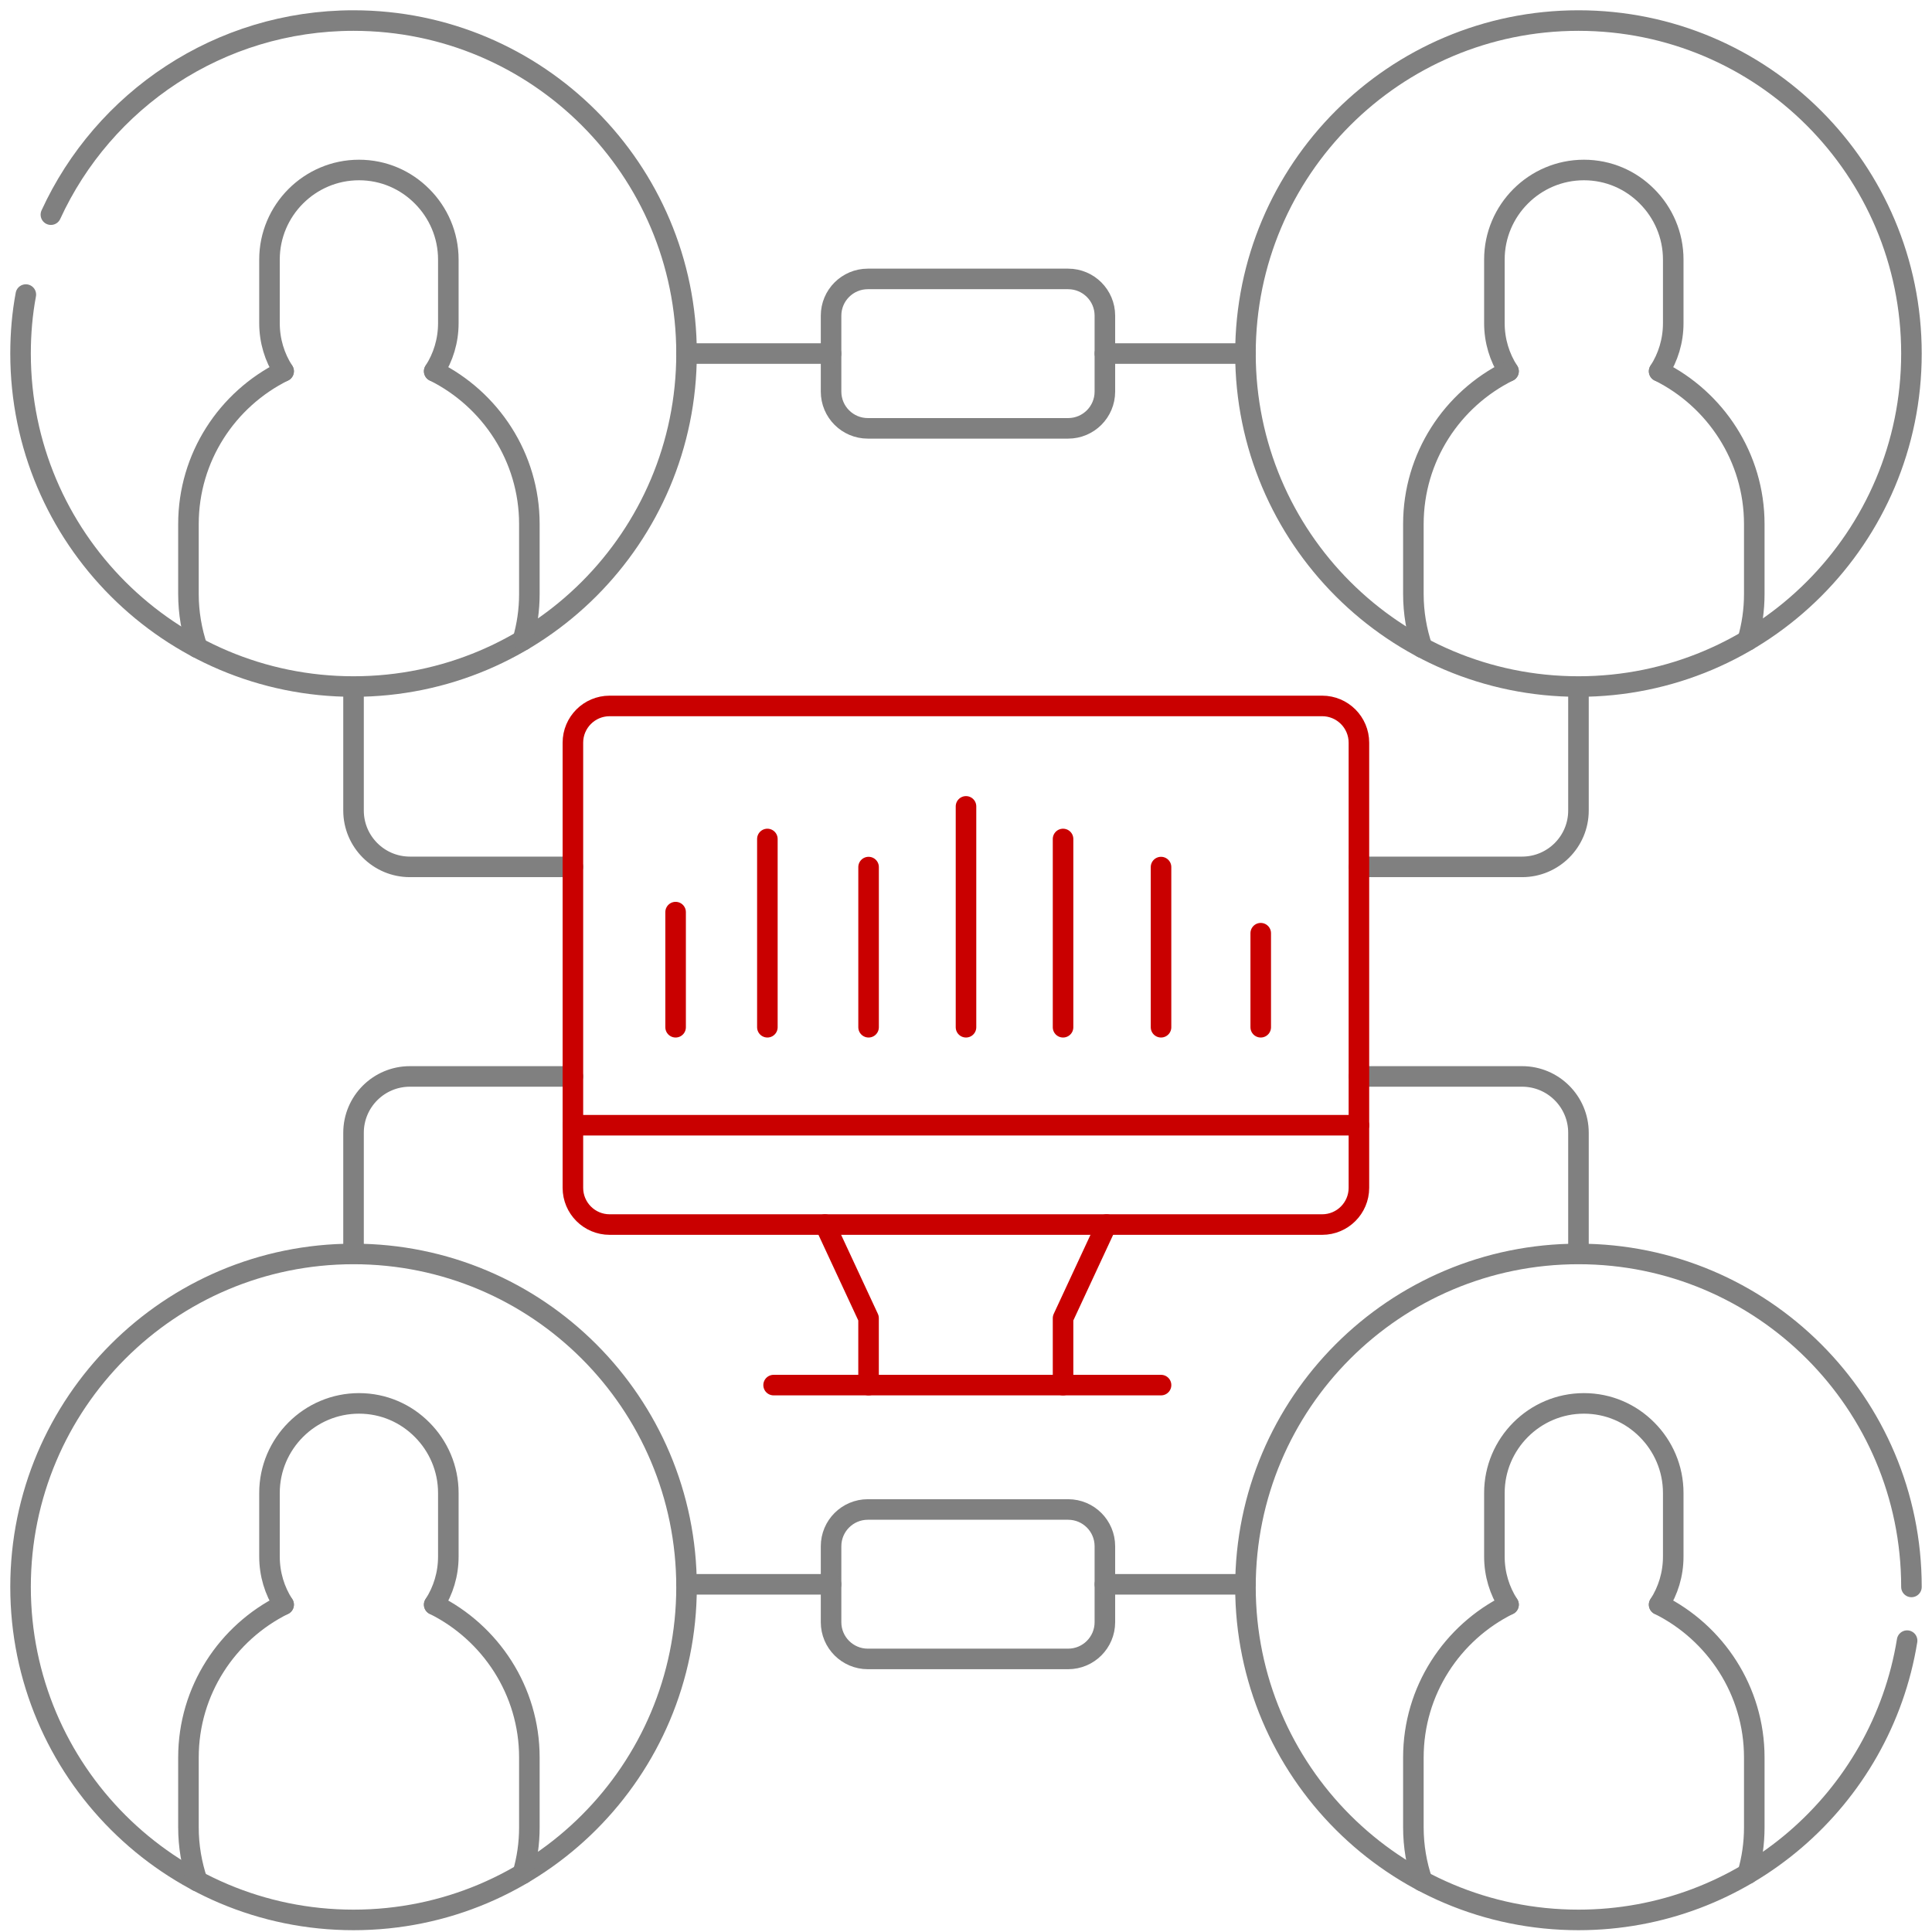 <?xml version="1.0" encoding="UTF-8"?> <svg xmlns="http://www.w3.org/2000/svg" width="94" height="94" viewBox="0 0 94 94" fill="none"> <path d="M76.799 33.779V39.436C76.799 40.949 75.57 42.177 74.057 42.177H66.126" stroke="#808080" stroke-linecap="round" stroke-linejoin="round"></path> <path d="M76.799 60.771V55.114C76.799 53.601 75.57 52.373 74.057 52.373H66.126" stroke="#808080" stroke-linecap="round" stroke-linejoin="round"></path> <path d="M17.201 33.779V39.436C17.201 40.949 18.43 42.177 19.943 42.177H27.874" stroke="#808080" stroke-linecap="round" stroke-linejoin="round"></path> <path d="M17.201 60.771V55.114C17.201 53.601 18.43 52.373 19.943 52.373H27.874" stroke="#808080" stroke-linecap="round" stroke-linejoin="round"></path> <path d="M2.476 10.444C5.034 4.869 10.664 1 17.201 1C26.15 1 33.403 8.253 33.403 17.201C33.403 26.15 26.15 33.403 17.201 33.403C8.253 33.403 1 26.15 1 17.201C1 16.22 1.083 15.258 1.257 14.332" stroke="#808080" stroke-linecap="round" stroke-linejoin="round"></path> <path d="M13.8 18.063C13.359 17.385 13.112 16.578 13.112 15.725V12.626C13.112 10.233 15.065 8.271 17.467 8.271C18.668 8.271 19.75 8.757 20.539 9.554C21.327 10.343 21.813 11.434 21.813 12.626V15.725C21.813 16.578 21.566 17.385 21.125 18.063" stroke="#808080" stroke-linecap="round" stroke-linejoin="round"></path> <path d="M9.6 31.514C9.325 30.698 9.169 29.818 9.169 28.901V25.499C9.169 22.244 11.058 19.42 13.8 18.063" stroke="#808080" stroke-linecap="round" stroke-linejoin="round"></path> <path d="M21.125 18.063C23.858 19.42 25.756 22.244 25.756 25.499V28.901C25.756 29.68 25.645 30.441 25.435 31.156" stroke="#808080" stroke-linecap="round" stroke-linejoin="round"></path> <path d="M76.799 33.403C85.746 33.403 93 26.149 93 17.201C93 8.254 85.746 1 76.799 1C67.851 1 60.597 8.254 60.597 17.201C60.597 26.149 67.851 33.403 76.799 33.403Z" stroke="#808080" stroke-linecap="round" stroke-linejoin="round"></path> <path d="M73.397 18.063C72.957 17.385 72.709 16.578 72.709 15.725V12.626C72.709 10.233 74.662 8.271 77.064 8.271C78.266 8.271 79.347 8.757 80.136 9.554C80.924 10.343 81.41 11.434 81.41 12.626V15.725C81.41 16.578 81.163 17.385 80.723 18.063" stroke="#808080" stroke-linecap="round" stroke-linejoin="round"></path> <path d="M69.198 31.514C68.922 30.698 68.767 29.818 68.767 28.901V25.499C68.767 22.244 70.655 19.42 73.397 18.063" stroke="#808080" stroke-linecap="round" stroke-linejoin="round"></path> <path d="M80.723 18.063C83.455 19.42 85.353 22.244 85.353 25.499V28.901C85.353 29.68 85.243 30.441 85.032 31.156" stroke="#808080" stroke-linecap="round" stroke-linejoin="round"></path> <path d="M17.201 93.412C26.149 93.412 33.403 86.159 33.403 77.211C33.403 68.263 26.149 61.01 17.201 61.01C8.254 61.01 1 68.263 1 77.211C1 86.159 8.254 93.412 17.201 93.412Z" stroke="#808080" stroke-linecap="round" stroke-linejoin="round"></path> <path d="M13.8 78.073C13.359 77.395 13.112 76.588 13.112 75.735V72.636C13.112 70.243 15.065 68.281 17.467 68.281C18.668 68.281 19.75 68.767 20.539 69.564C21.327 70.353 21.813 71.444 21.813 72.636V75.735C21.813 76.588 21.566 77.395 21.125 78.073" stroke="#808080" stroke-linecap="round" stroke-linejoin="round"></path> <path d="M9.6 91.524C9.325 90.708 9.169 89.827 9.169 88.91V85.509C9.169 82.254 11.058 79.43 13.8 78.073" stroke="#808080" stroke-linecap="round" stroke-linejoin="round"></path> <path d="M21.125 78.073C23.858 79.43 25.756 82.254 25.756 85.509V88.91C25.756 89.69 25.645 90.451 25.435 91.166" stroke="#808080" stroke-linecap="round" stroke-linejoin="round"></path> <path d="M92.789 79.824C91.542 87.526 84.858 93.412 76.799 93.412C67.85 93.412 60.597 86.16 60.597 77.211C60.597 68.262 67.85 61.01 76.799 61.01C85.748 61.01 93 68.262 93 77.211" stroke="#808080" stroke-linecap="round" stroke-linejoin="round"></path> <path d="M73.397 78.073C72.957 77.395 72.709 76.588 72.709 75.735V72.636C72.709 70.243 74.662 68.281 77.064 68.281C78.266 68.281 79.347 68.767 80.136 69.564C80.924 70.353 81.41 71.444 81.41 72.636V75.735C81.41 76.588 81.163 77.395 80.723 78.073" stroke="#808080" stroke-linecap="round" stroke-linejoin="round"></path> <path d="M69.198 91.524C68.922 90.708 68.767 89.827 68.767 88.91V85.509C68.767 82.254 70.655 79.43 73.397 78.073" stroke="#808080" stroke-linecap="round" stroke-linejoin="round"></path> <path d="M80.723 78.073C83.455 79.43 85.353 82.254 85.353 85.509V88.91C85.353 89.69 85.243 90.451 85.032 91.166" stroke="#808080" stroke-linecap="round" stroke-linejoin="round"></path> <path d="M51.969 73.443H42.223C41.236 73.443 40.435 74.243 40.435 75.231V78.926C40.435 79.913 41.236 80.714 42.223 80.714H51.969C52.957 80.714 53.757 79.913 53.757 78.926V75.231C53.757 74.243 52.957 73.443 51.969 73.443Z" stroke="#808080" stroke-linecap="round" stroke-linejoin="round"></path> <path d="M64.329 34.347H29.662C28.674 34.347 27.874 35.148 27.874 36.135V57.792C27.874 58.779 28.674 59.58 29.662 59.58H64.329C65.316 59.58 66.117 58.779 66.117 57.792V36.135C66.117 35.148 65.316 34.347 64.329 34.347Z" stroke="#C90000" stroke-linecap="round" stroke-linejoin="round"></path> <path d="M33.403 77.083H40.435" stroke="#808080" stroke-linecap="round" stroke-linejoin="round"></path> <path d="M53.757 77.083H60.597" stroke="#808080" stroke-linecap="round" stroke-linejoin="round"></path> <path d="M51.969 13.571H42.223C41.236 13.571 40.435 14.371 40.435 15.358V19.053C40.435 20.041 41.236 20.841 42.223 20.841H51.969C52.957 20.841 53.757 20.041 53.757 19.053V15.358C53.757 14.371 52.957 13.571 51.969 13.571Z" stroke="#808080" stroke-linecap="round" stroke-linejoin="round"></path> <path d="M33.403 17.201H40.435" stroke="#808080" stroke-linecap="round" stroke-linejoin="round"></path> <path d="M53.757 17.201H60.597" stroke="#808080" stroke-linecap="round" stroke-linejoin="round"></path> <path d="M27.874 54.748H66.117" stroke="#C90000" stroke-linecap="round" stroke-linejoin="round"></path> <path d="M32.871 44.378V49.98" stroke="#C90000" stroke-linecap="round" stroke-linejoin="round"></path> <path d="M37.336 40.82V49.98" stroke="#C90000" stroke-linecap="round" stroke-linejoin="round"></path> <path d="M42.26 42.187V49.98" stroke="#C90000" stroke-linecap="round" stroke-linejoin="round"></path> <path d="M47 39.234V49.98" stroke="#C90000" stroke-linecap="round" stroke-linejoin="round"></path> <path d="M51.722 40.82V49.98" stroke="#C90000" stroke-linecap="round" stroke-linejoin="round"></path> <path d="M56.489 42.187V49.98" stroke="#C90000" stroke-linecap="round" stroke-linejoin="round"></path> <path d="M61.34 45.404V49.98" stroke="#C90000" stroke-linecap="round" stroke-linejoin="round"></path> <path d="M40.141 59.58L42.259 64.136V67.391" stroke="#C90000" stroke-linecap="round" stroke-linejoin="round"></path> <path d="M53.84 59.58L51.722 64.136V67.391" stroke="#C90000" stroke-linecap="round" stroke-linejoin="round"></path> <path d="M37.639 67.391H56.49" stroke="#C90000" stroke-linecap="round" stroke-linejoin="round"></path> </svg> 